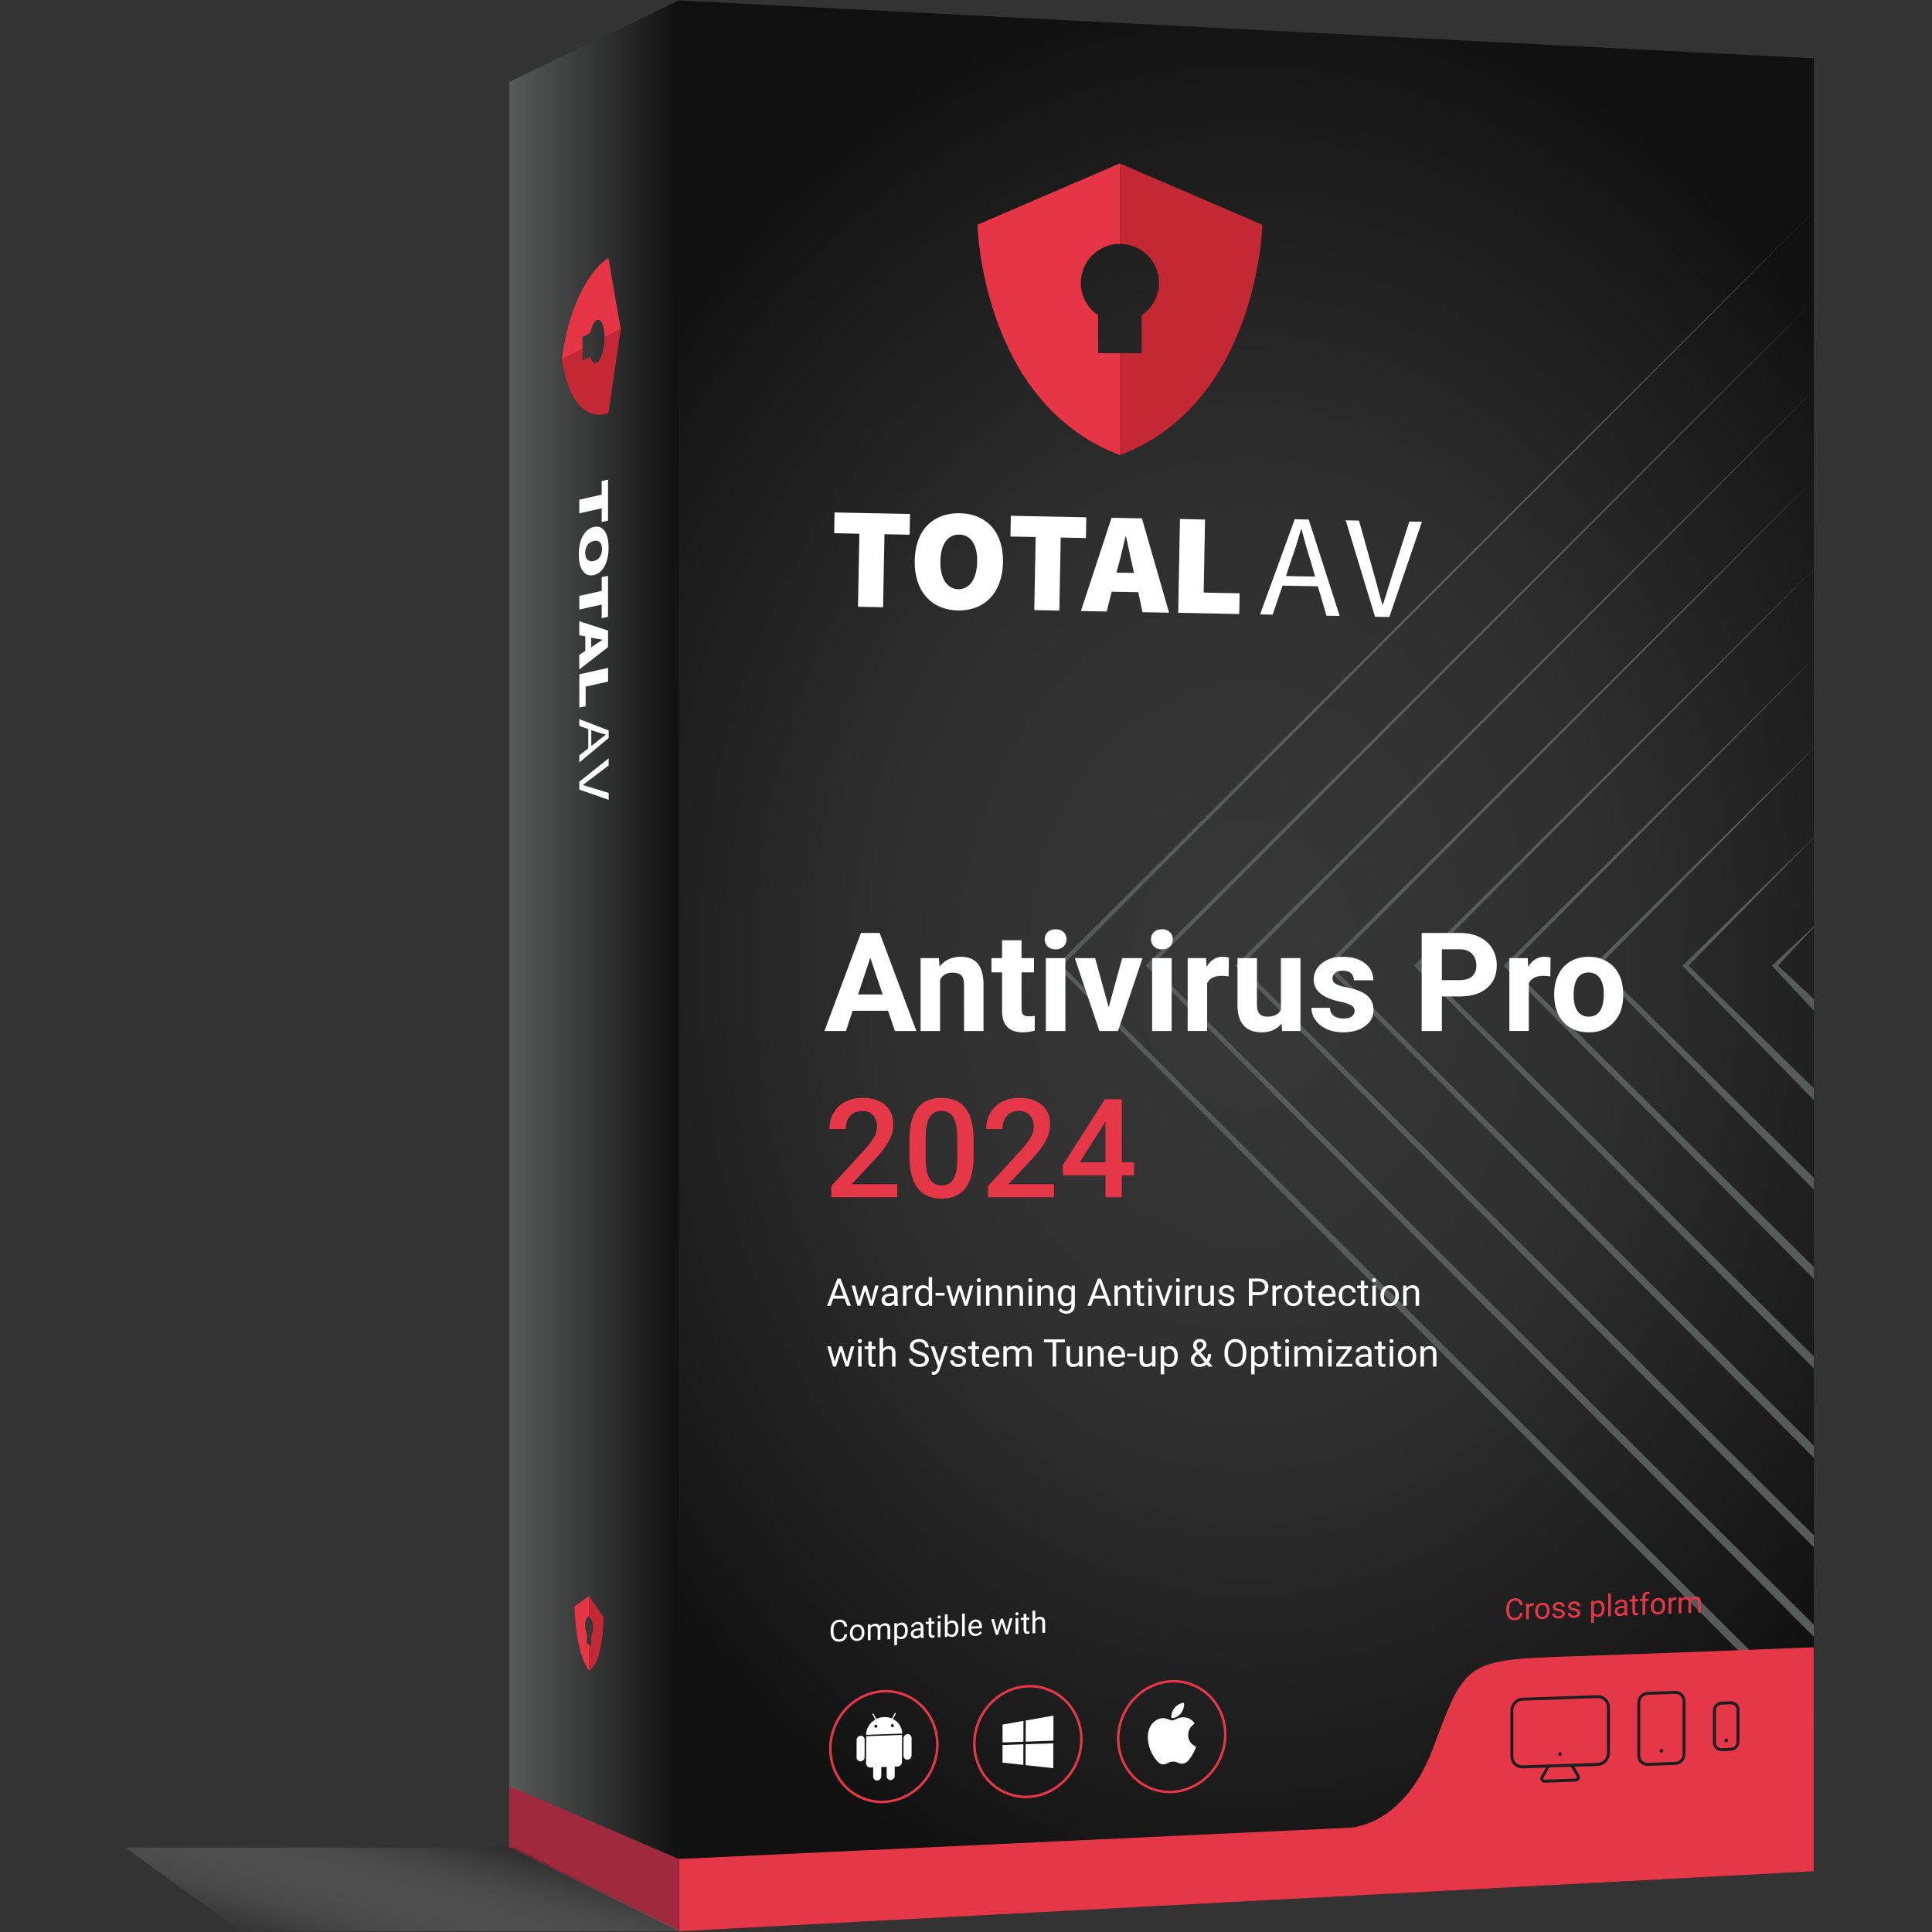 <?xml version="1.0" encoding="UTF-8"?>
<svg id="TotalAV" xmlns="http://www.w3.org/2000/svg" xmlns:xlink="http://www.w3.org/1999/xlink" viewBox="0 0 3082 3082">
  <rect x="0" y="0" width="3082" height="3082" fill="#333333" stroke="none"/>
  <defs>
    <style>
      .cls-1 {
        fill: url(#linear-gradient);
      }

      .cls-1, .cls-2, .cls-3, .cls-4, .cls-5, .cls-6, .cls-7, .cls-8, .cls-9, .cls-10, .cls-11 {
        stroke-width: 0px;
      }

      .cls-2 {
        fill: url(#radial-gradient);
      }

      .cls-12 {
        fill: none;
        stroke: #e73648;
        stroke-miterlimit: 10;
        stroke-width: 4px;
      }

      .cls-3 {
        fill: #c52835;
      }

      .cls-3, .cls-4, .cls-5 {
        fill-rule: evenodd;
      }

      .cls-4, .cls-10 {
        fill: #fff;
      }

      .cls-5 {
        fill: #e73548;
      }

      .cls-6 {
        fill: url(#linear-gradient-2);
      }

      .cls-13 {
        isolation: isolate;
      }

      .cls-7 {
        fill: #595a5a;
      }

      .cls-8 {
        fill: #1c1e20;
      }

      .cls-9 {
        fill: #a0283f;
      }

      .cls-11 {
        fill: #e63748;
      }
    </style>
    <radialGradient id="radial-gradient" cx="1988.17" cy="-401.99" fx="1988.17" fy="-401.99" r="1389.34" gradientTransform="translate(0 2053.41) scale(1 1.28)" gradientUnits="userSpaceOnUse">
      <stop offset=".07" stop-color="#373737"/>
      <stop offset=".43" stop-color="#2e2e2e"/>
      <stop offset=".8" stop-color="#171717"/>
      <stop offset=".89" stop-color="#101010"/>
    </radialGradient>
    <linearGradient id="linear-gradient" x1="812.62" y1="-940.59" x2="1082.92" y2="-940.59" gradientTransform="translate(0 2481.34)" gradientUnits="userSpaceOnUse">
      <stop offset="0" stop-color="#595a5a"/>
      <stop offset="1" stop-color="#101010"/>
    </linearGradient>
    <linearGradient id="linear-gradient-2" x1="609.61" y1="-65.7" x2="677.42" y2="187.36" gradientTransform="translate(0 3081.28) scale(1 -1)" gradientUnits="userSpaceOnUse">
      <stop offset="0" stop-color="#fff" stop-opacity="0"/>
      <stop offset=".09" stop-color="#f6f6f6" stop-opacity=".04"/>
      <stop offset=".23" stop-color="#dedede" stop-opacity=".12"/>
      <stop offset=".42" stop-color="#b6b6b6" stop-opacity=".21"/>
      <stop offset=".63" stop-color="#7f7f7f" stop-opacity=".32"/>
      <stop offset=".87" stop-color="#393939" stop-opacity=".44"/>
      <stop offset="1" stop-color="#101010" stop-opacity=".5"/>
    </linearGradient>
  </defs>
  <g id="Front">
    <polygon id="Front_Base" data-name="Front Base" class="cls-2" points="2893.42 2985 1082.92 3080.8 1082.92 .7 2893.42 93.1 2893.42 2985"/>
    <g id="Arrows">
      <path class="cls-7" d="m1694.62,1540.5L2893.12,337.3l.3.3v-.7l-1206,1201.2-2.4,2.4,2.4,2.4,1206,1210.9v-19.3l-1198.8-1194"/>
      <path class="cls-7" d="m1837.32,1540.5L2893.12,480l.3.3v-.7l-1063.3,1058.5-2.4,2.4,2.4,2.4,1063.3,1068.1v-19.3l-1056.1-1051.2"/>
      <path class="cls-7" d="m1980.02,1540.5l913.1-917.8.3.3v-.7l-920.6,915.8-2.4,2.4,2.4,2.4,920.6,925.4v-19.3l-913.4-908.5"/>
      <path class="cls-7" d="m2122.82,1540.5l770.4-775.1.3.3v-.7l-777.9,773.1-2.5,2.4,2.5,2.4,777.9,782.7v-19.3l-770.7-765.8"/>
      <path class="cls-7" d="m2265.42,1540.5l627.7-632.4.3.3v-.7l-635.2,630.4-2.4,2.4,2.4,2.4,635.2,640v-19.2l-628-623.2"/>
      <path class="cls-7" d="m2408.22,1540.5l485-489.7.3.3v-.7l-492.5,487.8-2.4,2.4,2.4,2.5,492.5,497.3v-19.2l-485.3-480.7"/>
      <path class="cls-7" d="m2550.82,1540.5l342.3-347,.2.2v-.7l-349.8,345.1-2.4,2.4,2.4,2.5,349.8,354.6v-19.1l-342.5-338"/>
      <path class="cls-7" d="m2693.62,1540.5l199.6-204.2.2.2v-.8l-207.1,202.5-2.4,2.4,2.4,2.5,207.1,211.8v-19l-199.8-195.4"/>
      <path class="cls-7" d="m2836.32,1540.4l57.1-61.1v-1.3l-64.4,60.2-2.4,2.3,2.4,2.6,64.4,68.9v-18.3l-57.1-53.3"/>
    </g>
    <g id="Compatible_With" data-name="Compatible With">
      <g class="cls-13">
        <path class="cls-10" d="m1351.46,2607.06c-.42,3.63-1.76,6.47-4.01,8.52-2.25,2.06-5.24,3.16-8.97,3.32-4.05.17-7.29-1.14-9.73-3.93-2.44-2.79-3.66-6.61-3.66-11.45v-3.28c0-3.17.57-5.98,1.71-8.44,1.14-2.45,2.75-4.37,4.84-5.75,2.08-1.38,4.5-2.12,7.24-2.24,3.64-.15,6.56.74,8.75,2.67s3.47,4.68,3.83,8.24l-4.54.19c-.39-2.71-1.24-4.65-2.55-5.82-1.31-1.17-3.14-1.7-5.49-1.6-2.88.12-5.15,1.28-6.79,3.47-1.64,2.2-2.46,5.26-2.46,9.18v3.31c0,3.71.78,6.62,2.33,8.75,1.55,2.12,3.72,3.13,6.52,3.01,2.51-.11,4.43-.75,5.78-1.94,1.34-1.19,2.23-3.2,2.67-6.03l4.54-.19Z"/>
        <path class="cls-10" d="m1355.79,2604.79c0-2.48.49-4.74,1.47-6.76s2.35-3.61,4.09-4.76,3.74-1.77,5.99-1.87c3.47-.14,6.27.93,8.41,3.23s3.21,5.44,3.21,9.4v.3c0,2.47-.47,4.7-1.42,6.7-.95,2-2.31,3.58-4.07,4.75-1.77,1.17-3.79,1.8-6.08,1.89-3.45.14-6.24-.93-8.38-3.23-2.14-2.3-3.21-5.42-3.21-9.36v-.3Zm4.38.33c0,2.81.65,5.04,1.96,6.69,1.31,1.65,3.06,2.43,5.26,2.33,2.21-.09,3.97-1.03,5.27-2.81,1.3-1.78,1.95-4.23,1.95-7.33,0-2.78-.66-5.01-1.99-6.68-1.33-1.67-3.09-2.46-5.28-2.37-2.15.09-3.88,1.01-5.2,2.77-1.32,1.76-1.98,4.22-1.98,7.4Z"/>
        <path class="cls-10" d="m1388.51,2590.98l.12,2.81c1.87-2.27,4.38-3.46,7.55-3.6,3.56-.15,5.98,1.11,7.27,3.77.85-1.25,1.95-2.28,3.31-3.09,1.36-.81,2.96-1.25,4.81-1.33,5.58-.23,8.42,2.59,8.52,8.48v16.99l-4.35.18v-16.73c0-1.81-.42-3.15-1.25-4.01-.83-.86-2.23-1.25-4.19-1.17-1.62.07-2.96.6-4.02,1.61-1.07,1.01-1.69,2.33-1.86,3.96v16.83l-4.38.18v-16.62c0-3.69-1.81-5.46-5.43-5.3-2.86.12-4.81,1.41-5.86,3.88v18.52l-4.35.18v-25.36l4.12-.17Z"/>
        <path class="cls-10" d="m1448.14,2601.45c0,3.86-.89,7-2.66,9.44-1.77,2.43-4.17,3.71-7.2,3.84-3.09.13-5.52-.75-7.29-2.62v12.21l-4.35.18v-35.11l3.98-.17.21,2.8c1.77-2.26,4.23-3.46,7.39-3.59,3.06-.13,5.48.92,7.26,3.14,1.78,2.22,2.67,5.38,2.67,9.47v.4Zm-4.35-.31c0-2.86-.61-5.09-1.84-6.7-1.22-1.61-2.9-2.36-5.04-2.27-2.63.11-4.61,1.36-5.93,3.74v12.12c1.3,2.26,3.29,3.33,5.97,3.22,2.08-.09,3.74-.98,4.97-2.68,1.23-1.7,1.85-4.17,1.85-7.42Z"/>
        <path class="cls-10" d="m1469.39,2612.96c-.25-.49-.46-1.37-.61-2.65-2.02,2.18-4.44,3.33-7.25,3.44-2.51.11-4.57-.52-6.17-1.86-1.61-1.35-2.41-3.11-2.41-5.28,0-2.64,1.01-4.73,3.02-6.28,2.02-1.54,4.85-2.39,8.5-2.55l4.23-.18v-1.99c0-1.52-.46-2.7-1.37-3.56-.91-.86-2.25-1.25-4.02-1.18-1.55.07-2.86.51-3.91,1.34s-1.57,1.79-1.57,2.9l-4.38.18c0-1.27.45-2.51,1.35-3.72.9-1.22,2.12-2.2,3.67-2.95,1.54-.75,3.24-1.17,5.09-1.25,2.93-.12,5.23.51,6.89,1.9s2.53,3.37,2.59,5.93v11.67c0,2.33.3,4.17.89,5.52v.38l-4.56.19Zm-7.22-3c1.36-.06,2.66-.46,3.88-1.22,1.22-.75,2.11-1.71,2.66-2.85v-5.2l-3.41.14c-5.33.22-8,1.89-8,5,0,1.36.46,2.4,1.37,3.13s2.08,1.06,3.51,1Z"/>
        <path class="cls-10" d="m1485.78,2580.77v6.14l4.75-.2v3.35l-4.75.2v15.75c0,1.02.21,1.77.63,2.26.42.49,1.14.71,2.16.67.5-.02,1.19-.14,2.07-.37v3.5c-1.14.36-2.26.56-3.34.61-1.95.08-3.41-.44-4.4-1.57-.99-1.13-1.48-2.77-1.48-4.93v-15.73l-4.63.19v-3.35l4.63-.19v-6.14l4.35-.18Z"/>
        <path class="cls-10" d="m1495.64,2579.77c0-.7.22-1.31.65-1.81.43-.5,1.07-.77,1.92-.81.85-.04,1.49.18,1.93.65.44.47.66,1.05.66,1.75s-.22,1.3-.66,1.79c-.44.49-1.08.75-1.93.78-.85.04-1.49-.17-1.92-.62-.43-.45-.65-1.03-.65-1.73Zm4.71,31.89l-4.35.18v-25.36l4.35-.18v25.36Z"/>
        <path class="cls-10" d="m1528.86,2598.07c0,3.88-.89,7.03-2.68,9.45-1.79,2.43-4.19,3.7-7.2,3.83-3.21.13-5.7-.89-7.46-3.09l-.21,2.94-4,.17v-36l4.35-.18v13.43c1.76-2.25,4.18-3.43,7.27-3.56,3.09-.13,5.52.93,7.28,3.19,1.76,2.25,2.64,5.41,2.64,9.45v.38Zm-4.35-.31c0-2.95-.57-5.21-1.72-6.77s-2.79-2.3-4.94-2.21c-2.87.12-4.93,1.54-6.19,4.24v10.97c1.33,2.6,3.41,3.84,6.23,3.72,2.08-.09,3.71-.96,4.87-2.62s1.74-4.1,1.74-7.34Z"/>
        <path class="cls-10" d="m1539.06,2610.04l-4.35.18v-36l4.35-.18v36Z"/>
        <path class="cls-10" d="m1556.59,2609.78c-3.45.14-6.26-.87-8.42-3.04-2.16-2.17-3.25-5.14-3.25-8.92v-.8c0-2.52.48-4.78,1.45-6.8.96-2.02,2.31-3.62,4.04-4.81,1.73-1.19,3.61-1.83,5.63-1.91,3.31-.14,5.88.84,7.71,2.93,1.84,2.1,2.75,5.17,2.75,9.21v1.8l-17.24.72c.06,2.5.79,4.49,2.2,5.97s3.19,2.17,5.35,2.08c1.54-.06,2.84-.43,3.91-1.1,1.07-.67,2-1.54,2.8-2.6l2.66,1.95c-2.13,3.36-5.33,5.12-9.6,5.3Zm-.54-22.71c-1.76.07-3.23.77-4.42,2.09-1.19,1.32-1.93,3.14-2.21,5.45l12.75-.53v-.33c-.13-2.2-.72-3.88-1.79-5.05-1.07-1.17-2.51-1.71-4.33-1.63Z"/>
        <path class="cls-10" d="m1606.02,2601.26l4.89-19.59,4.35-.18-7.41,25.67-3.53.15-6.19-18.96-6.02,19.47-3.53.15-7.38-25.05,4.33-.18,5.01,18.77,5.93-19.23,3.51-.15,6.05,19.13Z"/>
        <path class="cls-10" d="m1619.71,2574.58c0-.7.21-1.31.65-1.81.43-.5,1.07-.77,1.92-.81s1.49.18,1.93.65c.44.47.66,1.05.66,1.75s-.22,1.3-.66,1.79c-.44.49-1.08.75-1.93.78s-1.49-.17-1.92-.62c-.43-.45-.65-1.03-.65-1.73Zm4.71,31.89l-4.35.18v-25.36l4.35-.18v25.36Z"/>
        <path class="cls-10" d="m1637.28,2574.43v6.14l4.75-.2v3.35l-4.75.2v15.75c0,1.02.21,1.77.63,2.26s1.14.71,2.16.67c.5-.02,1.19-.14,2.07-.37v3.5c-1.15.36-2.26.56-3.34.61-1.94.08-3.41-.44-4.4-1.57-.99-1.13-1.48-2.77-1.48-4.93v-15.73l-4.63.19v-3.35l4.63-.19v-6.14l4.35-.18Z"/>
        <path class="cls-10" d="m1651.46,2583.05c1.93-2.44,4.44-3.72,7.53-3.85,5.38-.23,8.09,2.68,8.14,8.73v16.76l-4.35.18v-16.78c-.02-1.83-.44-3.16-1.26-4-.82-.84-2.11-1.22-3.85-1.15-1.41.06-2.65.49-3.72,1.28-1.07.79-1.9,1.81-2.49,3.06v18.07l-4.35.18v-36l4.35-.18v13.71Z"/>
      </g>
    </g>
    <g class="cls-13">
      <path class="cls-11" d="m2429.09,2572.86c-.42,3.63-1.74,6.46-3.97,8.51s-5.19,3.15-8.88,3.3c-4,.16-7.21-1.16-9.62-3.95-2.41-2.79-3.62-6.61-3.62-11.46v-3.28c0-3.17.56-5.98,1.69-8.43s2.72-4.36,4.78-5.73c2.06-1.37,4.45-2.11,7.17-2.22,3.6-.14,6.48.75,8.66,2.69,2.17,1.94,3.44,4.69,3.79,8.25l-4.49.18c-.39-2.71-1.23-4.65-2.53-5.82-1.29-1.17-3.11-1.71-5.43-1.62-2.86.11-5.09,1.27-6.71,3.46s-2.43,5.25-2.43,9.17v3.31c0,3.71.77,6.62,2.3,8.75,1.54,2.13,3.68,3.14,6.45,3.03,2.48-.1,4.39-.74,5.71-1.93,1.33-1.19,2.21-3.19,2.64-6.02l4.49-.18Z"/>
      <path class="cls-11" d="m2446.68,2561.52c-.65-.08-1.36-.11-2.12-.08-2.82.11-4.74,1.4-5.75,3.86v18l-4.31.17v-25.36l4.19-.17.07,2.93c1.41-2.32,3.41-3.54,6-3.64.84-.03,1.47.05,1.91.25v4.03Z"/>
      <path class="cls-11" d="m2449.03,2569.98c0-2.48.48-4.74,1.45-6.76.97-2.02,2.32-3.61,4.05-4.76,1.73-1.15,3.7-1.76,5.92-1.85,3.43-.14,6.2.95,8.32,3.25,2.12,2.31,3.18,5.44,3.18,9.41v.3c0,2.47-.47,4.7-1.41,6.7s-2.28,3.58-4.03,4.74c-1.74,1.16-3.75,1.79-6.02,1.88-3.41.14-6.18-.95-8.3-3.25-2.12-2.31-3.18-5.43-3.18-9.37v-.3Zm4.33.34c0,2.81.65,5.04,1.94,6.7s3.03,2.43,5.2,2.35c2.19-.09,3.93-1.02,5.21-2.8,1.29-1.78,1.93-4.22,1.93-7.33,0-2.78-.65-5.01-1.96-6.68-1.31-1.67-3.05-2.47-5.23-2.38-2.12.08-3.84,1-5.14,2.76-1.3,1.75-1.96,4.22-1.96,7.39Z"/>
      <path class="cls-11" d="m2492.02,2574.45c0-1.17-.44-2.07-1.31-2.68-.88-.61-2.41-1.11-4.59-1.49s-3.91-.88-5.19-1.48c-1.28-.61-2.23-1.35-2.84-2.23-.61-.88-.92-1.95-.92-3.2,0-2.08.87-3.87,2.62-5.38,1.74-1.51,3.97-2.31,6.69-2.42,2.85-.11,5.17.54,6.95,1.95,1.78,1.41,2.67,3.28,2.67,5.59l-4.33.17c0-1.19-.5-2.19-1.5-3.01s-2.26-1.2-3.78-1.14c-1.57.06-2.79.46-3.68,1.18s-1.33,1.64-1.33,2.75c0,1.05.41,1.82,1.23,2.32s2.31.95,4.46,1.35,3.89.91,5.22,1.53c1.33.62,2.32,1.39,2.97,2.31.64.92.96,2.06.96,3.42,0,2.27-.9,4.12-2.7,5.56-1.8,1.44-4.13,2.22-7.01,2.33-2.02.08-3.8-.21-5.35-.86-1.55-.66-2.76-1.61-3.64-2.87-.88-1.25-1.31-2.63-1.31-4.13l4.31-.17c.08,1.45.65,2.58,1.73,3.39s2.5,1.18,4.27,1.11c1.63-.06,2.94-.45,3.92-1.15.98-.7,1.48-1.61,1.48-2.72Z"/>
      <path class="cls-11" d="m2516.59,2573.47c0-1.17-.44-2.06-1.31-2.68s-2.41-1.11-4.59-1.49-3.91-.88-5.19-1.48c-1.28-.6-2.23-1.35-2.84-2.23s-.92-1.95-.92-3.2c0-2.08.88-3.87,2.62-5.38,1.75-1.51,3.98-2.32,6.69-2.42,2.85-.11,5.17.54,6.95,1.95,1.78,1.41,2.66,3.28,2.66,5.59l-4.33.17c0-1.19-.5-2.19-1.5-3.01-1-.82-2.26-1.2-3.78-1.14-1.57.06-2.79.46-3.68,1.18-.88.72-1.33,1.64-1.33,2.75,0,1.05.41,1.82,1.23,2.32.82.5,2.31.95,4.46,1.34,2.15.4,3.89.91,5.23,1.53,1.33.62,2.32,1.39,2.97,2.31.64.92.97,2.06.97,3.42,0,2.27-.9,4.12-2.7,5.56-1.8,1.44-4.13,2.22-7,2.33-2.02.08-3.8-.21-5.35-.86-1.55-.66-2.77-1.61-3.64-2.87-.88-1.25-1.31-2.63-1.31-4.13l4.3-.17c.08,1.45.66,2.58,1.73,3.39s2.5,1.18,4.27,1.11c1.63-.07,2.94-.45,3.92-1.15.99-.7,1.48-1.61,1.48-2.72Z"/>
      <path class="cls-11" d="m2559.58,2566.08c0,3.86-.88,7-2.63,9.43-1.75,2.43-4.13,3.7-7.12,3.82-3.06.12-5.46-.76-7.21-2.64v12.21l-4.31.17v-35.11l3.93-.16.21,2.8c1.75-2.26,4.19-3.45,7.31-3.57,3.03-.12,5.42.93,7.18,3.16,1.76,2.23,2.64,5.39,2.64,9.48v.4Zm-4.31-.32c0-2.86-.61-5.09-1.81-6.7-1.21-1.61-2.87-2.37-4.98-2.29-2.61.1-4.56,1.35-5.87,3.73v12.12c1.29,2.26,3.26,3.34,5.91,3.23,2.06-.08,3.7-.97,4.92-2.67,1.22-1.7,1.83-4.17,1.83-7.42Z"/>
      <path class="cls-11" d="m2569.73,2578.07l-4.31.17v-36l4.31-.17v36Z"/>
      <path class="cls-11" d="m2592.16,2577.18c-.25-.49-.45-1.37-.61-2.65-2,2.17-4.39,3.32-7.17,3.43-2.48.1-4.52-.53-6.11-1.88-1.59-1.35-2.38-3.11-2.38-5.28,0-2.64,1-4.73,2.99-6.27,1.99-1.54,4.8-2.38,8.41-2.53l4.19-.17v-1.99c0-1.52-.45-2.7-1.35-3.57-.9-.86-2.23-1.26-3.98-1.19-1.54.06-2.82.5-3.86,1.33-1.04.82-1.56,1.79-1.56,2.9l-4.33.17c0-1.27.45-2.51,1.34-3.72.89-1.22,2.1-2.2,3.63-2.95,1.53-.75,3.21-1.16,5.04-1.23,2.9-.12,5.18.52,6.82,1.92s2.5,3.37,2.56,5.93v11.67c0,2.33.29,4.17.89,5.52v.38l-4.52.18Zm-7.15-3.02c1.35-.05,2.63-.46,3.84-1.21,1.21-.75,2.09-1.7,2.63-2.85v-5.2l-3.37.13c-5.28.21-7.91,1.87-7.91,4.98,0,1.36.45,2.4,1.35,3.13.9.73,2.05,1.07,3.47,1.01Z"/>
      <path class="cls-11" d="m2608.38,2545.03v6.14l4.7-.19v3.35l-4.7.19v15.75c0,1.02.21,1.77.63,2.26.42.49,1.13.72,2.14.68.5-.02,1.18-.14,2.05-.36v3.5c-1.13.36-2.23.55-3.3.6-1.93.08-3.38-.45-4.35-1.58-.98-1.13-1.46-2.78-1.46-4.93v-15.73l-4.59.18v-3.35l4.59-.18v-6.14l4.3-.17Z"/>
      <path class="cls-11" d="m2620.23,2576.06v-22.01l-3.98.16v-3.35l3.98-.16v-2.6c0-2.72.72-4.85,2.17-6.39,1.44-1.54,3.48-2.37,6.12-2.47.99-.04,1.98.05,2.96.28l-.23,3.5c-.73-.11-1.5-.15-2.33-.12-1.4.06-2.47.51-3.23,1.36-.76.85-1.14,2.05-1.14,3.58v2.68l5.38-.21v3.35l-5.38.21v22.01l-4.31.17Z"/>
      <path class="cls-11" d="m2633.52,2562.61c0-2.48.49-4.74,1.46-6.76.97-2.02,2.32-3.61,4.05-4.76,1.73-1.15,3.7-1.76,5.92-1.85,3.43-.14,6.2.95,8.32,3.25,2.12,2.31,3.18,5.44,3.18,9.41v.3c0,2.47-.47,4.7-1.41,6.7s-2.28,3.58-4.03,4.74c-1.74,1.16-3.75,1.79-6.02,1.88-3.41.14-6.18-.95-8.3-3.25-2.12-2.31-3.18-5.43-3.18-9.37v-.3Zm4.33.34c0,2.81.65,5.04,1.94,6.7,1.29,1.65,3.03,2.43,5.2,2.35,2.19-.09,3.93-1.02,5.21-2.8,1.29-1.78,1.93-4.22,1.93-7.33,0-2.78-.65-5.01-1.96-6.68-1.31-1.67-3.05-2.47-5.23-2.38-2.12.08-3.84,1-5.14,2.76-1.3,1.75-1.96,4.22-1.96,7.39Z"/>
      <path class="cls-11" d="m2674.01,2552.44c-.65-.08-1.36-.11-2.12-.08-2.82.11-4.74,1.4-5.75,3.86v18l-4.31.17v-25.36l4.19-.17.07,2.93c1.41-2.32,3.41-3.54,6-3.64.84-.03,1.47.05,1.91.25v4.03Z"/>
      <path class="cls-11" d="m2682.02,2548.23l.12,2.81c1.85-2.26,4.34-3.45,7.47-3.58,3.52-.14,5.92,1.12,7.19,3.79.84-1.25,1.93-2.28,3.27-3.08,1.34-.8,2.93-1.24,4.76-1.32,5.52-.22,8.33,2.61,8.42,8.5v16.99l-4.3.17v-16.73c0-1.81-.41-3.15-1.23-4.02-.82-.87-2.21-1.26-4.14-1.18-1.6.06-2.92.6-3.98,1.6-1.06,1-1.67,2.32-1.84,3.95v16.83l-4.33.17v-16.62c0-3.69-1.79-5.46-5.38-5.32-2.83.11-4.76,1.4-5.8,3.86v18.52l-4.3.17v-25.36l4.07-.16Z"/>
    </g>
    <path id="Tab" class="cls-11" d="m1082.92,2965.5l1064.9-49.6s89.8,4,139.4-130c49.6-134,52.3-138.1,213.1-143.4,160.9-5.4,393-14.7,393-14.7v357.3l-1810.4,95.8v-115.4h0Z"/>
    <ellipse id="Android_Circle" data-name="Android Circle" class="cls-12" cx="1409.96" cy="2786.44" rx="89" ry="84.6" transform="translate(-1709.07 2940.92) rotate(-66)"/>
    <g id="Android">
      <path class="cls-10" d="m1372.92,2768.9c-1.8.1-3.3.8-4.5,2.1-1.3,1.3-1.9,2.9-1.9,4.7l-.1,27.7c0,1.8.6,3.4,1.9,4.6,1.2,1.2,2.8,1.8,4.5,1.8,1.8-.1,3.3-.8,4.5-2.1,1.2-1.3,1.8-2.9,1.9-4.8l.1-27.7c0-1.8-.6-3.3-1.9-4.6-1.3-1.2-2.8-1.8-4.5-1.7Z"/>
      <path class="cls-10" d="m1435.12,2751.8c-2.6-4.1-6.2-7.3-10.6-9.5l4.4-8.6c.3-.6.2-1-.3-1.3-.5-.2-1-.1-1.2.4l-4.5,8.6c-3.9-1.7-8.1-2.4-12.5-2.3-4.4.2-8.6,1.2-12.5,3.1l-4.5-8.3c-.3-.5-.7-.6-1.2-.3s-.6.7-.3,1.3l4.4,8.3c-4.5,2.5-8.1,5.9-10.7,10.3-2.7,4.3-4,9-4,14l57.6-2c-.1-5-1.4-9.6-4.1-13.7Zm-36.2,3.6c-.5.5-1,.8-1.7.8s-1.2-.2-1.7-.7-.7-1-.7-1.7.2-1.3.7-1.8c.4-.5,1-.8,1.7-.8s1.2.2,1.7.7.7,1.1.7,1.7c0,.7-.2,1.3-.7,1.8Zm26.3-.9c-.5.5-1,.8-1.7.8s-1.2-.2-1.7-.7-.7-1-.7-1.7.2-1.3.7-1.8,1-.8,1.7-.8,1.2.2,1.7.7c.4.5.7,1.1.7,1.7s-.3,1.3-.7,1.8Z"/>
      <path class="cls-10" d="m1381.52,2812.7c0,2,.6,3.6,2,5,1.3,1.3,2.9,2,4.8,1.9l4.6-.2v14.6c0,1.8.6,3.4,1.9,4.6,1.2,1.2,2.7,1.8,4.5,1.8,1.8-.1,3.3-.8,4.6-2.1,1.2-1.3,1.9-2.9,1.9-4.8l.1-14.6,8.6-.3-.1,14.6c0,1.8.6,3.4,1.9,4.6,1.2,1.2,2.8,1.8,4.5,1.8,1.8-.1,3.3-.8,4.5-2.1,1.3-1.3,1.9-2.9,1.9-4.8l.1-14.6,4.7-.2c1.9-.1,3.5-.8,4.8-2.2,1.3-1.4,2-3.1,2-5.1l.2-42.9-57.2,2-.3,43Z"/>
      <path class="cls-10" d="m1452.22,2768c-1.2-1.2-2.8-1.8-4.5-1.7s-3.2.7-4.5,2.1c-1.3,1.3-1.9,2.9-1.9,4.7l-.1,27.7c0,1.8.6,3.4,1.9,4.6,1.2,1.2,2.7,1.8,4.5,1.8,1.8-.1,3.3-.8,4.6-2.1,1.3-1.3,1.9-2.9,1.9-4.8l.1-27.7c-.1-1.8-.7-3.3-2-4.6Z"/>
    </g>
    <ellipse id="Windows_Circle" data-name="Windows Circle" class="cls-12" cx="1639.75" cy="2778.46" rx="89" ry="84.6" transform="translate(-1565.48 3146.1) rotate(-66)"/>
    <g id="Windows">
      <path class="cls-10" d="m1599.22,2811.8l33.2,3.6.1-32.8-33.2,1.2-.1,28Z"/>
      <path class="cls-10" d="m1599.32,2779.6l33.2-1.2.1-33.2-33.3,5.9v28.5h0Z"/>
      <path class="cls-10" d="m1636.02,2815.8l44.2,4.8.1-39.6-44.2,1.5-.1,33.3Z"/>
      <path class="cls-10" d="m1636.32,2744.6l-.1,33.7,44.2-1.5.1-40-44.2,7.8Z"/>
    </g>
    <ellipse id="Apple_Circle" data-name="Apple Circle" class="cls-12" cx="1869.26" cy="2770.57" rx="89" ry="84.6" transform="translate(-1422.13 3351.08) rotate(-66)"/>
    <path id="Apple" class="cls-10" d="m1835.12,2753.9c-8,14.5-3,36,5.7,48.8,4.4,6.4,8.8,12.1,14.9,11.9h.3c2.9-.2,4.9-1.2,6.9-2.1,2.2-1.1,4.6-2.2,8.2-2.3,3.5-.1,5.7.8,7.8,1.7,2.1.9,4.3,1.8,7.5,1.6,6.9-.4,11.1-6.9,14.8-12.6,3.9-6,5.9-11.7,6.5-13.9v-.1c.1-.4,0-.8-.4-1h-.1c-1.2-.5-11.8-5-11.8-18.2-.1-10.7,8-16.7,9.6-17.8l.1-.1c.2-.1.3-.3.3-.5s0-.4-.1-.6c-5.5-8.2-14-9.2-17.5-9.2h-1.5c-4,.1-7.9,1.8-11,3.2-2.1.9-4,1.8-5.3,1.8-1.4,0-3.3-.6-5.4-1.5-2.9-1.1-6.1-2.3-9.6-2.2h-.2c-7.9.4-15.5,5.4-19.7,13.1h0Z"/>
    <path id="Apple_Leaf" data-name="Apple Leaf" class="cls-10" d="m1888.02,2716.4c-4.9.4-10.7,3.7-14.2,8-3,3.6-5.9,9.7-5.1,15.6,0,.4.3.6.7.7h1c4.8-.2,9.9-3.1,13.4-7.6,3.7-4.7,5.6-10.7,5-16,0-.5-.4-.8-.8-.7h0Z"/>
    <g id="Shield_Front" data-name="Shield Front">
      <path class="cls-5" d="m1786.52,260.7v128.3c-34.5,0-62.4,27.8-62.4,62.2,0,21.5,10.9,40.3,27.6,51.5v60.8h34.9v162.5c-220.6-82.8-227.4-367.5-227.4-367.5l227.3-97.8Z"/>
      <path class="cls-3" d="m1786.52,260.7v128.3c34.5,0,62.4,27.8,62.4,62.2,0,21.5-10.9,40.3-27.6,51.5v60.8h-34.9v162.5c220.6-82.8,227.4-367.4,227.4-367.4l-227.3-97.9Z"/>
    </g>
    <path id="Total_AV_Front" data-name="Total AV Front" class="cls-4" d="m1796.32,856h-.9c-3.4,14.4-7.2,31.1-11,44.9l-.7,2.2-2.7,10.4,28,.5-2.3-10.5c-3.5-14.3-6.9-32.5-10.4-47.5Zm280-11.5h-.9c-4.7,16.2-9.5,31.7-15,47.3l-1.3,3.9-7.7,23.2,46.5.9-6.8-23.5c-5.5-17.1-10.2-34.1-14.8-51.8Zm-546,8.3c-18.2-.3-29.7,15.1-30.2,42.3-.5,27.1,10.3,44.4,28.5,44.8,18.2.3,29.7-16.5,30.2-43.6.6-27.3-10.3-43.2-28.5-43.5Zm-78.6-32.9l-.6,33.1-40.2-.8-2.2,116.5-40-.8,2.2-116.5-40.2-.8.6-33.1,120.4,2.4Zm281.2,5.3l-.6,33.1-40.2-.8-2.2,116.5-40-.8,2.2-116.5-40.2-.8.6-33.1,120.4,2.4Zm88.7,1.7l43.4,150.5-42.4-.8-6.8-31.9-42.4-.8-8,31.6-41.1-.8,48.9-148.7,48.4.9Zm100.7,1.9l-2.2,116.5,57.4,1.1-.6,33.1-97.4-1.9,2.8-149.7,40,.9h0Zm165.4,0l49.4,153.8-21-.4-13.8-46.9-56.4-1.1-15.7,46.3-20.1-.4,55.3-151.8,22.3.5Zm80.2,1.6l23.2,83c5.3,18.3,8.5,32.8,14.1,50.9h.9c6-17.8,10-32.2,15.8-50.3l26.3-82,20.1.4-52,151.9-22.8-.4-46.8-153.9,21.2.4Zm-636.9-11.7c41.9.8,69.9,29.2,69,78.2-.9,49.2-30,77.7-71.9,76.9-41.9-.8-69.9-30.3-68.9-79.6.8-49.2,29.8-76.2,71.8-75.5Z"/>
    <g id="Platforms">
      <path class="cls-8" d="m2491.62,2798.1c0,1.6-1.3,2.9-2.9,3-1.6.1-2.9-1.2-2.9-2.8s1.3-2.9,2.9-3c1.6,0,2.9,1.3,2.9,2.8Z"/>
      <path class="cls-8" d="m2653.22,2792.8c0,1.6-1.3,2.9-2.9,3-1.6.1-2.9-1.2-2.9-2.8s1.3-2.9,2.9-3,2.9,1.2,2.9,2.8Z"/>
      <path class="cls-8" d="m2756.62,2776.3c0,1.6-1.3,2.9-2.9,3-1.6.1-2.9-1.2-2.9-2.8s1.3-2.9,2.9-3c1.6,0,2.9,1.2,2.9,2.8Z"/>
      <path class="cls-8" d="m2548.52,2704.2l-119.5,4c-10.8.4-19.6,9.5-19.6,20.3v73.5c0,10.8,8.8,19.4,19.6,19l37.2-1.2-8.1,14.1c-1.2,2.1-1.2,4.6,0,6.7,1.2,2.1,3.4,3.3,5.8,3.2l49.8-1.7c2.4-.1,4.6-1.4,5.8-3.6,1.2-2.1,1.2-4.6,0-6.7l-8.1-13.5,37.2-1.2c10.8-.4,19.6-9.5,19.6-20.3v-73.5c-.1-11-8.9-19.5-19.7-19.1Zm-33.2,130c.5.9.2,1.7,0,2s-.7,1-1.7,1.1l-49.8,1.7c-1.1,0-1.6-.7-1.7-1-.2-.3-.5-1.1,0-2l9.5-16.5,34.2-1.1,9.5,15.8Zm48.1-37.4c0,8.2-6.7,15.2-14.9,15.4l-119.5,4c-8.2.3-14.9-6.2-14.9-14.4v-73.5c0-8.2,6.7-15.2,14.9-15.4l119.5-4c8.2-.3,14.9,6.2,14.9,14.4v73.5Z"/>
      <path class="cls-8" d="m2672.22,2697.4l-43.7,1.5c-9.2.3-16.6,8-16.6,17.2v84.8c0,9.2,7.4,16.4,16.6,16.1l43.7-1.5c9.2-.3,16.6-8,16.6-17.2v-84.8c0-9.1-7.5-16.4-16.6-16.1Zm11.9,101c0,6.6-5.3,12.1-11.9,12.3l-43.7,1.5c-6.6.2-11.9-5-11.9-11.5v-84.8c0-6.6,5.3-12.1,11.9-12.3l43.7-1.5c6.6-.2,11.9,5,11.9,11.5v84.8Z"/>
      <path class="cls-8" d="m2761.02,2714l-14.7.5c-7.6.3-13.8,6.6-13.8,14.3v51.3c0,7.6,6.2,13.6,13.8,13.3l14.7-.5c7.6-.3,13.8-6.6,13.8-14.3v-51.3c0-7.5-6.1-13.5-13.8-13.3Zm9.1,64.9c0,5-4.1,9.2-9.1,9.4l-14.7.5c-5,.2-9.1-3.8-9.1-8.8v-51.3c0-5,4.1-9.2,9.1-9.4l14.7-.5c5-.2,9.1,3.8,9.1,8.8v51.3Z"/>
    </g>
  </g>
  <g id="Sidebar">
    <polygon id="Side_Base" data-name="Side Base" class="cls-1" points="1082.92 3080.8 812.62 2947.3 812.62 130.7 1082.92 .7 1082.92 3080.8"/>
    <polygon id="Side_Tab" data-name="Side Tab" class="cls-9" points="1082.92 2965.5 812.62 2849.4 812.62 2947.3 1082.92 3080.8 1082.92 2965.5"/>
    <path id="Total_AV_Side" data-name="Total AV Side" class="cls-4" d="m960.82,1020.9v-.5c-4.5-.7-9.6-1.4-13.8-2.4l-.7-.1-3.2-.7v15.3l3.2-2.1c4.4-3.1,10-6.4,14.5-9.5Zm5.3,151.4v-.5c-5-1.3-9.7-2.6-14.6-4.3l-1.2-.4-7.1-2.4v25.4l7.1-5.5c5.1-4.4,10.3-8.4,15.8-12.3Zm-5.8-296.4c0-9.9-4.7-15-13.2-13-8.3,1.8-13.6,9.2-13.6,19.1s5.3,14.9,13.6,13c8.5-2,13.2-9.1,13.2-19.1Zm9.6-45.4l-10.1,2.2v-21.8l-35.7,8v-21.8l35.7-8v-21.8l10.1-2.2v65.4Zm0,153.5l-10.1,2.2v-21.8l-35.7,8v-21.8l35.7-8v-21.9l10.1-2.2v65.5Zm0,48.4l-45.9,35.5v-23.2l9.7-6.3v-23.2l-9.7-1.8v-22.4l45.9,14.9v26.5h0Zm0,54.9l-35.7,8v31.3l-10.1,2.2v-53.1l45.9-10.3v21.8l-.1.1h0Zm1,90l-46.8,39.1v-11.4l14.3-11.2v-30.8l-14.3-4.9v-10.9l46.8,18v12.1h0Zm0,43.8l-25.3,19.2c-5.5,4.3-10,7.2-15.5,11.7v.5c5.5,1.8,9.9,2.9,15.5,4.6l25.3,7.9v10.9l-46.8-16.3v-12.5l46.8-37.5v11.5Zm-.1-347.4c0,22.9-8.6,40.4-23.6,43.7-15.1,3.4-23.9-10.1-23.9-33s8.9-40.4,23.9-43.8c15.1-3.5,23.6,10.2,23.6,33.1Z"/>
    <g id="Shield_Side_Rotated" data-name="Shield Side Rotated">
      <path class="cls-5" d="m990.22,525.1l-25.9,13.2c0-18.8-5.7-31.2-12.5-27.6-4.3,2.2-8.2,10.1-10.4,20.4l-12.2,6.3v19.1l-32.8,16.7c16.7-129,74.1-161.9,74.1-161.9l19.7,113.8Z"/>
      <path class="cls-3" d="m990.22,525.1l-25.9,13.2c0,18.8-5.7,37-12.5,40.4-4.3,2.2-8.2-1.8-10.4-9.7l-12.2,6.3v-19.1l-32.8,16.7c16.7,111.8,74.1,86.2,74.1,86.2l19.7-134Z"/>
    </g>
    <g id="Shield_Side" data-name="Shield Side">
      <path class="cls-5" d="m939.72,2546.2v32.8c-3.5-1.3-6.4,4.7-6.4,13.5,0,5.5,1.1,10.7,2.8,14.2v15.5l3.6,1.3v41.6c-22.5-29.7-23.2-102.7-23.2-102.7l23.2-16.2Z"/>
      <path class="cls-3" d="m939.72,2546.2v32.8c3.5,1.3,6.4,9.5,6.4,18.3,0,5.5-1.1,9.9-2.8,12.1v15.5l-3.6-1.3v41.6c22.5-12.7,23.2-85.3,23.2-85.3l-23.2-33.7Z"/>
    </g>
  </g>
  <g id="English">
    <g id="Antivirus_Pro" data-name="Antivirus Pro">
      <g class="cls-13">
        <path class="cls-11" d="m1431.31,1909.92h-105.17v-17.94l52.1-56.83c7.52-8.38,12.87-15.38,16.06-21,3.19-5.62,4.78-11.26,4.78-16.92,0-7.45-2.09-13.46-6.28-18.05-4.19-4.58-9.83-6.88-16.92-6.88-8.45,0-15,2.58-19.66,7.73-4.66,5.16-6.98,12.21-6.98,21.16h-26.1c0-9.52,2.17-18.1,6.5-25.73,4.33-7.63,10.53-13.55,18.58-17.78,8.06-4.22,17.35-6.34,27.88-6.34,15.18,0,27.16,3.81,35.93,11.44,8.77,7.63,13.16,18.17,13.16,31.64,0,7.81-2.2,15.99-6.61,24.55-4.4,8.56-11.62,18.28-21.65,29.17l-38.24,40.93h72.62v20.84Z"/>
        <path class="cls-11" d="m1553.13,1844.07c0,22.49-4.21,39.44-12.62,50.86-8.42,11.42-21.22,17.13-38.4,17.13s-29.63-5.57-38.19-16.7c-8.56-11.13-12.94-27.62-13.16-49.47v-27.07c0-22.49,4.21-39.35,12.62-50.6,8.41-11.24,21.25-16.87,38.51-16.87s29.88,5.48,38.3,16.44c8.41,10.96,12.73,27.36,12.94,49.2v27.07Zm-26.1-29.22c0-14.68-2.01-25.44-6.02-32.28-4.01-6.84-10.38-10.26-19.12-10.26s-14.79,3.24-18.8,9.72c-4.01,6.48-6.12,16.6-6.34,30.35v35.45c0,14.61,2.04,25.5,6.12,32.66,4.08,7.16,10.49,10.74,19.23,10.74s14.57-3.31,18.58-9.94c4.01-6.62,6.12-16.99,6.34-31.1v-35.34Z"/>
        <path class="cls-11" d="m1681.39,1909.92h-105.17v-17.94l52.1-56.83c7.52-8.38,12.87-15.38,16.06-21,3.19-5.62,4.78-11.26,4.78-16.92,0-7.45-2.09-13.46-6.28-18.05-4.19-4.58-9.83-6.88-16.92-6.88-8.45,0-15,2.58-19.66,7.73-4.66,5.16-6.98,12.21-6.98,21.16h-26.1c0-9.52,2.17-18.1,6.5-25.73,4.33-7.63,10.53-13.55,18.58-17.78,8.06-4.22,17.35-6.34,27.88-6.34,15.18,0,27.16,3.81,35.93,11.44,8.77,7.63,13.16,18.17,13.16,31.64,0,7.81-2.2,15.99-6.61,24.55-4.4,8.56-11.62,18.28-21.65,29.17l-38.24,40.93h72.62v20.84Z"/>
        <path class="cls-11" d="m1789.56,1854.17h19.44v20.95h-19.44v34.8h-26.1v-34.8h-67.57l-.75-15.9,67.46-105.7h26.96v100.65Zm-67.03,0h40.93v-65.31l-1.93,3.44-38.99,61.88Z"/>
      </g>
      <g class="cls-13">
        <path class="cls-10" d="m1347.42,2071.68h-18.17l-4.08,11.35h-5.9l16.56-43.37h5l16.59,43.37h-5.87l-4.14-11.35Zm-16.44-4.68h14.74l-7.39-20.28-7.36,20.28Z"/>
        <path class="cls-10" d="m1389.95,2075.43l6.2-24.63h5.51l-9.38,32.23h-4.47l-7.83-24.42-7.62,24.42h-4.47l-9.35-32.23h5.48l6.34,24.13,7.51-24.13h4.44l7.65,24.63Z"/>
        <path class="cls-10" d="m1427.15,2083.03c-.32-.64-.58-1.77-.77-3.4-2.56,2.66-5.62,3.99-9.17,3.99-3.18,0-5.78-.9-7.82-2.7-2.04-1.8-3.05-4.08-3.05-6.84,0-3.36,1.28-5.96,3.83-7.82,2.55-1.86,6.14-2.79,10.77-2.79h5.36v-2.53c0-1.93-.58-3.46-1.73-4.6-1.15-1.14-2.85-1.71-5.09-1.71-1.97,0-3.61.5-4.94,1.49-1.33.99-2,2.19-2,3.6h-5.54c0-1.61.57-3.16,1.71-4.66s2.69-2.69,4.65-3.56,4.11-1.31,6.45-1.31c3.71,0,6.62.93,8.73,2.79,2.1,1.86,3.2,4.41,3.28,7.67v14.83c0,2.96.38,5.31,1.13,7.06v.48h-5.78Zm-9.14-4.2c1.73,0,3.37-.45,4.92-1.34s2.67-2.06,3.37-3.49v-6.61h-4.32c-6.75,0-10.13,1.98-10.13,5.93,0,1.73.58,3.08,1.73,4.05,1.15.97,2.63,1.46,4.44,1.46Z"/>
        <path class="cls-10" d="m1456.01,2055.74c-.83-.14-1.74-.21-2.71-.21-3.61,0-6.07,1.54-7.36,4.62v22.88h-5.51v-32.23h5.36l.09,3.72c1.81-2.88,4.37-4.32,7.68-4.32,1.07,0,1.89.14,2.44.42v5.12Z"/>
        <path class="cls-10" d="m1459.74,2066.65c0-4.94,1.17-8.92,3.51-11.93,2.34-3.01,5.41-4.51,9.2-4.51s6.76,1.29,8.97,3.87v-16.8h5.51v45.75h-5.06l-.27-3.46c-2.2,2.7-5.27,4.05-9.2,4.05s-6.78-1.53-9.13-4.59c-2.35-3.06-3.53-7.05-3.53-11.97v-.42Zm5.51.63c0,3.65.75,6.51,2.26,8.58,1.51,2.06,3.59,3.1,6.25,3.1,3.5,0,6.05-1.57,7.66-4.71v-14.8c-1.65-3.04-4.18-4.56-7.6-4.56-2.7,0-4.81,1.04-6.31,3.13s-2.26,5.17-2.26,9.26Z"/>
        <path class="cls-10" d="m1506.94,2066.85h-14.54v-4.5h14.54v4.5Z"/>
        <path class="cls-10" d="m1540.84,2075.43l6.2-24.63h5.51l-9.38,32.23h-4.47l-7.83-24.42-7.62,24.42h-4.47l-9.35-32.23h5.48l6.34,24.13,7.51-24.13h4.44l7.65,24.63Z"/>
        <path class="cls-10" d="m1558.17,2042.25c0-.89.27-1.65.82-2.26.55-.62,1.36-.92,2.43-.92s1.89.31,2.44.92c.56.62.83,1.37.83,2.26s-.28,1.64-.83,2.23c-.56.6-1.37.89-2.44.89s-1.88-.3-2.43-.89-.82-1.34-.82-2.23Zm5.96,40.78h-5.51v-32.23h5.51v32.23Z"/>
        <path class="cls-10" d="m1578.16,2050.8l.18,4.05c2.46-3.1,5.68-4.65,9.65-4.65,6.81,0,10.25,3.84,10.31,11.53v21.3h-5.51v-21.33c-.02-2.32-.55-4.04-1.59-5.15-1.04-1.11-2.67-1.67-4.87-1.67-1.79,0-3.36.48-4.71,1.43-1.35.95-2.4,2.2-3.16,3.75v22.96h-5.51v-32.23h5.21Z"/>
        <path class="cls-10" d="m1611.82,2050.8l.18,4.05c2.46-3.1,5.68-4.65,9.65-4.65,6.81,0,10.25,3.84,10.31,11.53v21.3h-5.51v-21.33c-.02-2.32-.55-4.04-1.59-5.15-1.04-1.11-2.67-1.67-4.87-1.67-1.79,0-3.36.48-4.71,1.43-1.35.95-2.4,2.2-3.16,3.75v22.96h-5.51v-32.23h5.21Z"/>
        <path class="cls-10" d="m1640.29,2042.25c0-.89.27-1.65.82-2.26.55-.62,1.36-.92,2.43-.92s1.89.31,2.44.92c.56.62.83,1.37.83,2.26s-.28,1.64-.83,2.23-1.37.89-2.44.89-1.88-.3-2.43-.89c-.55-.6-.82-1.34-.82-2.23Zm5.96,40.78h-5.51v-32.23h5.51v32.23Z"/>
        <path class="cls-10" d="m1660.28,2050.8l.18,4.05c2.46-3.1,5.68-4.65,9.65-4.65,6.81,0,10.25,3.84,10.31,11.53v21.3h-5.51v-21.33c-.02-2.32-.55-4.04-1.59-5.15-1.04-1.11-2.67-1.67-4.87-1.67-1.79,0-3.36.48-4.71,1.43s-2.4,2.2-3.16,3.75v22.96h-5.51v-32.23h5.21Z"/>
        <path class="cls-10" d="m1687.41,2066.65c0-5.02,1.16-9.02,3.48-11.99s5.4-4.45,9.23-4.45,7,1.39,9.2,4.17l.27-3.57h5.03v31.45c0,4.17-1.24,7.46-3.71,9.86-2.47,2.4-5.79,3.6-9.96,3.6-2.32,0-4.6-.5-6.82-1.49-2.22-.99-3.92-2.35-5.09-4.08l2.86-3.31c2.36,2.92,5.25,4.38,8.67,4.38,2.68,0,4.77-.75,6.27-2.26,1.5-1.51,2.25-3.63,2.25-6.38v-2.77c-2.2,2.54-5.21,3.81-9.03,3.81s-6.83-1.52-9.16-4.56c-2.33-3.04-3.5-7.18-3.5-12.42Zm5.54.63c0,3.63.74,6.49,2.23,8.56,1.49,2.08,3.57,3.11,6.25,3.11,3.47,0,6.03-1.58,7.66-4.74v-14.71c-1.69-3.08-4.22-4.62-7.6-4.62-2.68,0-4.78,1.04-6.28,3.13-1.51,2.08-2.26,5.17-2.26,9.26Z"/>
        <path class="cls-10" d="m1762.86,2071.68h-18.17l-4.08,11.35h-5.9l16.56-43.37h5l16.59,43.37h-5.87l-4.14-11.35Zm-16.44-4.68h14.74l-7.39-20.28-7.36,20.28Z"/>
        <path class="cls-10" d="m1783.05,2050.8l.18,4.05c2.46-3.1,5.68-4.65,9.65-4.65,6.81,0,10.25,3.84,10.31,11.53v21.3h-5.51v-21.33c-.02-2.32-.55-4.04-1.59-5.15-1.04-1.11-2.67-1.67-4.87-1.67-1.79,0-3.36.48-4.71,1.43-1.35.95-2.4,2.2-3.16,3.75v22.96h-5.51v-32.23h5.21Z"/>
        <path class="cls-10" d="m1818.97,2043v7.8h6.02v4.26h-6.02v20.01c0,1.29.27,2.26.8,2.91.54.65,1.45.97,2.74.97.64,0,1.51-.12,2.62-.36v4.44c-1.45.39-2.86.59-4.23.59-2.46,0-4.32-.74-5.57-2.23-1.25-1.49-1.88-3.6-1.88-6.34v-19.99h-5.87v-4.26h5.87v-7.8h5.51Z"/>
        <path class="cls-10" d="m1831.45,2042.25c0-.89.27-1.65.82-2.26.55-.62,1.36-.92,2.43-.92s1.89.31,2.44.92c.56.62.83,1.37.83,2.26s-.28,1.64-.83,2.23-1.37.89-2.44.89-1.88-.3-2.43-.89-.82-1.34-.82-2.23Zm5.96,40.78h-5.51v-32.23h5.51v32.23Z"/>
        <path class="cls-10" d="m1856.86,2075.55l7.98-24.75h5.63l-11.56,32.23h-4.2l-11.68-32.23h5.63l8.19,24.75Z"/>
        <path class="cls-10" d="m1875.8,2042.25c0-.89.27-1.65.82-2.26.55-.62,1.36-.92,2.43-.92s1.89.31,2.44.92c.56.62.83,1.37.83,2.26s-.28,1.64-.83,2.23-1.37.89-2.44.89-1.88-.3-2.43-.89-.82-1.34-.82-2.23Zm5.96,40.78h-5.51v-32.23h5.51v32.23Z"/>
        <path class="cls-10" d="m1906.16,2055.74c-.83-.14-1.74-.21-2.71-.21-3.61,0-6.07,1.54-7.36,4.62v22.88h-5.51v-32.23h5.36l.09,3.72c1.81-2.88,4.37-4.32,7.68-4.32,1.07,0,1.89.14,2.44.42v5.12Z"/>
        <path class="cls-10" d="m1931.11,2079.84c-2.14,2.52-5.29,3.78-9.44,3.78-3.44,0-6.05-1-7.85-2.99-1.8-2-2.71-4.95-2.73-8.86v-20.97h5.51v20.82c0,4.88,1.99,7.33,5.96,7.33,4.21,0,7.01-1.57,8.4-4.71v-23.44h5.51v32.23h-5.24l-.12-3.19Z"/>
        <path class="cls-10" d="m1963.61,2074.48c0-1.49-.56-2.65-1.68-3.47-1.12-.82-3.08-1.53-5.87-2.13s-5-1.31-6.64-2.14c-1.64-.83-2.85-1.83-3.63-2.98-.79-1.15-1.18-2.52-1.18-4.11,0-2.64,1.12-4.88,3.35-6.7,2.23-1.83,5.09-2.74,8.56-2.74,3.65,0,6.62.94,8.89,2.83,2.27,1.89,3.41,4.3,3.41,7.24h-5.54c0-1.51-.64-2.81-1.92-3.9-1.28-1.09-2.89-1.64-4.84-1.64s-3.57.44-4.71,1.31-1.7,2.02-1.7,3.42c0,1.33.53,2.33,1.58,3.01s2.95,1.32,5.7,1.94c2.75.62,4.98,1.35,6.69,2.2,1.71.85,2.97,1.88,3.8,3.08.82,1.2,1.24,2.67,1.24,4.39,0,2.88-1.15,5.19-3.46,6.92-2.3,1.74-5.29,2.61-8.97,2.61-2.58,0-4.87-.46-6.85-1.37s-3.54-2.19-4.66-3.83c-1.12-1.64-1.68-3.41-1.68-5.32h5.51c.1,1.85.84,3.31,2.22,4.39,1.38,1.08,3.2,1.62,5.47,1.62,2.08,0,3.76-.42,5.02-1.27,1.26-.84,1.89-1.97,1.89-3.38Z"/>
        <path class="cls-10" d="m1997.98,2066.05v16.98h-5.72v-43.37h16c4.75,0,8.46,1.21,11.15,3.63s4.04,5.63,4.04,9.62c0,4.21-1.32,7.45-3.95,9.73-2.63,2.27-6.4,3.41-11.3,3.41h-10.22Zm0-4.68h10.28c3.06,0,5.4-.72,7.03-2.16,1.63-1.44,2.44-3.53,2.44-6.25s-.81-4.65-2.44-6.21-3.86-2.36-6.7-2.42h-10.6v17.04Z"/>
        <path class="cls-10" d="m2045.46,2055.74c-.83-.14-1.74-.21-2.71-.21-3.61,0-6.07,1.54-7.36,4.62v22.88h-5.51v-32.23h5.36l.09,3.72c1.81-2.88,4.37-4.32,7.68-4.32,1.07,0,1.89.14,2.44.42v5.12Z"/>
        <path class="cls-10" d="m2048.47,2066.62c0-3.16.62-6,1.86-8.52,1.24-2.52,2.97-4.47,5.18-5.84,2.21-1.37,4.74-2.06,7.58-2.06,4.39,0,7.94,1.52,10.65,4.56,2.71,3.04,4.07,7.08,4.07,12.12v.39c0,3.14-.6,5.95-1.8,8.44-1.2,2.49-2.92,4.43-5.15,5.82-2.23,1.39-4.8,2.08-7.7,2.08-4.37,0-7.91-1.52-10.62-4.56-2.71-3.04-4.07-7.06-4.07-12.06v-.39Zm5.54.66c0,3.57.83,6.44,2.49,8.61s3.88,3.25,6.66,3.25,5.02-1.1,6.67-3.29c1.65-2.19,2.47-5.27,2.47-9.22,0-3.53-.84-6.4-2.52-8.59-1.68-2.19-3.91-3.29-6.69-3.29s-4.92,1.08-6.58,3.25c-1.67,2.16-2.5,5.26-2.5,9.29Z"/>
        <path class="cls-10" d="m2092.19,2043v7.8h6.02v4.26h-6.02v20.01c0,1.29.27,2.26.8,2.91.54.65,1.45.97,2.74.97.64,0,1.51-.12,2.62-.36v4.44c-1.45.39-2.86.59-4.23.59-2.46,0-4.32-.74-5.57-2.23-1.25-1.49-1.88-3.6-1.88-6.34v-19.99h-5.87v-4.26h5.87v-7.8h5.51Z"/>
        <path class="cls-10" d="m2118.01,2083.62c-4.37,0-7.92-1.43-10.66-4.3s-4.11-6.71-4.11-11.51v-1.01c0-3.2.61-6.05,1.83-8.56,1.22-2.51,2.93-4.48,5.12-5.9s4.57-2.13,7.13-2.13c4.19,0,7.45,1.38,9.77,4.14,2.32,2.76,3.49,6.71,3.49,11.86v2.29h-21.83c.08,3.18,1.01,5.74,2.79,7.7,1.78,1.96,4.04,2.93,6.78,2.93,1.95,0,3.59-.4,4.94-1.19,1.35-.79,2.53-1.85,3.54-3.16l3.37,2.62c-2.7,4.15-6.75,6.22-12.15,6.22Zm-.68-28.89c-2.22,0-4.09.81-5.6,2.43s-2.44,3.89-2.8,6.81h16.14v-.42c-.16-2.8-.91-4.97-2.26-6.51s-3.18-2.31-5.48-2.31Z"/>
        <path class="cls-10" d="m2149.88,2079.13c1.97,0,3.68-.6,5.15-1.79,1.47-1.19,2.28-2.68,2.44-4.47h5.21c-.1,1.85-.73,3.6-1.91,5.27s-2.74,3-4.69,3.99-4.03,1.49-6.21,1.49c-4.39,0-7.88-1.46-10.47-4.39-2.59-2.93-3.89-6.93-3.89-12.02v-.92c0-3.14.58-5.93,1.73-8.37,1.15-2.44,2.8-4.34,4.96-5.69s4.7-2.03,7.64-2.03c3.61,0,6.62,1.08,9.01,3.25,2.39,2.16,3.67,4.97,3.83,8.43h-5.21c-.16-2.08-.95-3.8-2.37-5.14-1.42-1.34-3.17-2.01-5.26-2.01-2.8,0-4.97,1.01-6.51,3.02s-2.31,4.93-2.31,8.74v1.04c0,3.71.76,6.57,2.29,8.58s3.71,3.01,6.55,3.01Z"/>
        <path class="cls-10" d="m2176.36,2043v7.8h6.02v4.26h-6.02v20.01c0,1.29.27,2.26.8,2.91.54.65,1.45.97,2.74.97.64,0,1.51-.12,2.62-.36v4.44c-1.45.39-2.86.59-4.23.59-2.46,0-4.32-.74-5.57-2.23-1.25-1.49-1.88-3.6-1.88-6.34v-19.99h-5.87v-4.26h5.87v-7.8h5.51Z"/>
        <path class="cls-10" d="m2188.84,2042.25c0-.89.27-1.65.82-2.26.55-.62,1.36-.92,2.43-.92s1.89.31,2.44.92c.56.62.83,1.37.83,2.26s-.28,1.64-.83,2.23-1.37.89-2.44.89-1.88-.3-2.43-.89-.82-1.34-.82-2.23Zm5.96,40.78h-5.51v-32.23h5.51v32.23Z"/>
        <path class="cls-10" d="m2202.16,2066.62c0-3.16.62-6,1.86-8.52,1.24-2.52,2.97-4.47,5.18-5.84,2.21-1.37,4.74-2.06,7.58-2.06,4.39,0,7.94,1.52,10.65,4.56,2.71,3.04,4.07,7.08,4.07,12.12v.39c0,3.14-.6,5.95-1.8,8.44-1.2,2.49-2.92,4.43-5.15,5.82-2.23,1.39-4.8,2.08-7.7,2.08-4.37,0-7.91-1.52-10.62-4.56-2.71-3.04-4.07-7.06-4.07-12.06v-.39Zm5.54.66c0,3.57.83,6.44,2.49,8.61s3.88,3.25,6.66,3.25,5.02-1.1,6.67-3.29c1.65-2.19,2.47-5.27,2.47-9.22,0-3.53-.84-6.4-2.52-8.59-1.68-2.19-3.91-3.29-6.69-3.29s-4.92,1.08-6.58,3.25c-1.67,2.16-2.5,5.26-2.5,9.29Z"/>
        <path class="cls-10" d="m2243.62,2050.8l.18,4.05c2.46-3.1,5.68-4.65,9.65-4.65,6.81,0,10.25,3.84,10.31,11.53v21.3h-5.51v-21.33c-.02-2.32-.55-4.04-1.59-5.15-1.04-1.11-2.67-1.67-4.87-1.67-1.79,0-3.36.48-4.71,1.43-1.35.95-2.4,2.2-3.16,3.75v22.96h-5.51v-32.23h5.21Z"/>
        <path class="cls-10" d="m1351.14,2172.43l6.2-24.63h5.51l-9.38,32.23h-4.47l-7.83-24.42-7.62,24.42h-4.47l-9.35-32.23h5.48l6.34,24.13,7.51-24.13h4.44l7.66,24.63Z"/>
        <path class="cls-10" d="m1368.47,2139.25c0-.89.27-1.65.82-2.26.55-.62,1.36-.92,2.43-.92s1.89.31,2.44.92c.56.62.83,1.37.83,2.26s-.28,1.64-.83,2.23-1.37.89-2.44.89-1.88-.3-2.43-.89c-.55-.6-.82-1.34-.82-2.23Zm5.96,40.78h-5.51v-32.23h5.51v32.23Z"/>
        <path class="cls-10" d="m1390.72,2140v7.8h6.02v4.26h-6.02v20.01c0,1.29.27,2.26.8,2.91.54.65,1.45.97,2.74.97.63,0,1.51-.12,2.62-.36v4.44c-1.45.39-2.86.59-4.23.59-2.46,0-4.32-.74-5.57-2.23-1.25-1.49-1.88-3.6-1.88-6.34v-19.99h-5.87v-4.26h5.87v-7.8h5.51Z"/>
        <path class="cls-10" d="m1408.68,2151.7c2.44-3,5.62-4.5,9.53-4.5,6.81,0,10.25,3.84,10.31,11.53v21.3h-5.51v-21.33c-.02-2.32-.55-4.04-1.59-5.15-1.04-1.11-2.67-1.67-4.87-1.67-1.79,0-3.36.48-4.71,1.43-1.35.95-2.4,2.2-3.16,3.75v22.96h-5.51v-45.75h5.51v17.42Z"/>
        <path class="cls-10" d="m1465.51,2160.7c-4.91-1.41-8.47-3.14-10.71-5.2-2.23-2.05-3.35-4.59-3.35-7.61,0-3.42,1.37-6.24,4.1-8.47,2.73-2.23,6.28-3.35,10.65-3.35,2.98,0,5.63.58,7.97,1.73s4.14,2.74,5.42,4.77c1.28,2.03,1.92,4.24,1.92,6.64h-5.75c0-2.63-.83-4.7-2.5-6.2-1.67-1.5-4.02-2.26-7.06-2.26-2.82,0-5.02.62-6.6,1.87-1.58,1.24-2.37,2.97-2.37,5.18,0,1.77.75,3.27,2.25,4.49,1.5,1.22,4.05,2.34,7.65,3.36,3.6,1.01,6.42,2.13,8.46,3.35,2.04,1.22,3.54,2.65,4.53,4.27.98,1.63,1.47,3.54,1.47,5.75,0,3.51-1.37,6.33-4.11,8.44-2.74,2.11-6.4,3.17-10.99,3.17-2.98,0-5.76-.57-8.34-1.71s-4.57-2.71-5.97-4.69c-1.4-1.99-2.1-4.24-2.1-6.76h5.75c0,2.62.97,4.69,2.9,6.21,1.94,1.52,4.52,2.28,7.76,2.28,3.02,0,5.33-.62,6.94-1.85,1.61-1.23,2.41-2.91,2.41-5.03s-.74-3.77-2.23-4.93c-1.49-1.16-4.19-2.31-8.1-3.44Z"/>
        <path class="cls-10" d="m1498.6,2171.96l7.51-24.16h5.9l-12.96,37.2c-2.01,5.36-5.19,8.04-9.56,8.04l-1.04-.09-2.06-.39v-4.47l1.49.12c1.87,0,3.32-.38,4.36-1.13,1.04-.75,1.9-2.13,2.58-4.14l1.22-3.28-11.5-31.87h6.02l8.04,24.16Z"/>
        <path class="cls-10" d="m1535.69,2171.48c0-1.49-.56-2.65-1.68-3.47-1.12-.82-3.08-1.53-5.87-2.13s-5-1.31-6.64-2.14c-1.64-.83-2.85-1.83-3.63-2.98-.79-1.15-1.18-2.52-1.18-4.11,0-2.64,1.12-4.88,3.35-6.7,2.23-1.83,5.09-2.74,8.56-2.74,3.65,0,6.62.94,8.89,2.83,2.27,1.89,3.41,4.3,3.41,7.24h-5.54c0-1.51-.64-2.81-1.92-3.9-1.28-1.09-2.89-1.64-4.84-1.64s-3.57.44-4.71,1.31-1.7,2.02-1.7,3.42c0,1.33.53,2.33,1.58,3.01,1.05.67,2.95,1.32,5.7,1.94,2.75.62,4.98,1.35,6.69,2.2,1.71.85,2.97,1.88,3.8,3.08.82,1.2,1.24,2.67,1.24,4.39,0,2.88-1.15,5.19-3.46,6.92-2.3,1.74-5.29,2.61-8.96,2.61-2.58,0-4.87-.46-6.85-1.37-1.99-.91-3.54-2.19-4.66-3.83-1.12-1.64-1.68-3.41-1.68-5.32h5.51c.1,1.85.84,3.31,2.22,4.39,1.38,1.08,3.2,1.62,5.47,1.62,2.08,0,3.76-.42,5.02-1.27,1.26-.84,1.89-1.97,1.89-3.38Z"/>
        <path class="cls-10" d="m1555.85,2140v7.8h6.02v4.26h-6.02v20.01c0,1.29.27,2.26.8,2.91.54.65,1.45.97,2.74.97.63,0,1.51-.12,2.62-.36v4.44c-1.45.39-2.86.59-4.23.59-2.46,0-4.32-.74-5.57-2.23-1.25-1.49-1.88-3.6-1.88-6.34v-19.99h-5.87v-4.26h5.87v-7.8h5.51Z"/>
        <path class="cls-10" d="m1581.68,2180.62c-4.37,0-7.92-1.43-10.66-4.3s-4.11-6.71-4.11-11.51v-1.01c0-3.2.61-6.05,1.83-8.56,1.22-2.51,2.93-4.48,5.12-5.9,2.19-1.42,4.57-2.13,7.13-2.13,4.19,0,7.45,1.38,9.77,4.14,2.32,2.76,3.49,6.71,3.49,11.86v2.29h-21.83c.08,3.18,1.01,5.74,2.79,7.7,1.78,1.96,4.04,2.93,6.78,2.93,1.95,0,3.59-.4,4.94-1.19,1.35-.79,2.53-1.85,3.54-3.16l3.37,2.62c-2.7,4.15-6.75,6.22-12.15,6.22Zm-.69-28.89c-2.22,0-4.09.81-5.6,2.43s-2.44,3.89-2.8,6.81h16.14v-.42c-.16-2.8-.91-4.97-2.26-6.51s-3.18-2.31-5.48-2.31Z"/>
        <path class="cls-10" d="m1605.8,2147.8l.15,3.57c2.36-2.78,5.55-4.17,9.56-4.17,4.51,0,7.58,1.73,9.2,5.18,1.07-1.55,2.47-2.8,4.19-3.75,1.72-.95,3.75-1.43,6.09-1.43,7.07,0,10.66,3.74,10.78,11.23v21.59h-5.51v-21.27c0-2.3-.53-4.03-1.58-5.17-1.05-1.14-2.82-1.71-5.3-1.71-2.05,0-3.74.61-5.09,1.83-1.35,1.22-2.13,2.86-2.35,4.93v21.39h-5.54v-21.12c0-4.69-2.29-7.03-6.88-7.03-3.61,0-6.09,1.54-7.42,4.62v23.53h-5.51v-32.23h5.21Z"/>
        <path class="cls-10" d="m1698.82,2141.34h-13.94v38.69h-5.69v-38.69h-13.91v-4.68h33.54v4.68Z"/>
        <path class="cls-10" d="m1721.46,2176.84c-2.14,2.52-5.29,3.78-9.44,3.78-3.44,0-6.05-1-7.85-2.99-1.8-2-2.71-4.95-2.73-8.86v-20.97h5.51v20.82c0,4.88,1.99,7.33,5.96,7.33,4.21,0,7.01-1.57,8.4-4.71v-23.44h5.51v32.23h-5.24l-.12-3.19Z"/>
        <path class="cls-10" d="m1740.4,2147.8l.18,4.05c2.46-3.1,5.68-4.65,9.65-4.65,6.81,0,10.25,3.84,10.31,11.53v21.3h-5.51v-21.33c-.02-2.32-.55-4.04-1.59-5.15-1.04-1.11-2.67-1.67-4.87-1.67-1.79,0-3.36.48-4.71,1.43-1.35.95-2.4,2.2-3.16,3.75v22.96h-5.51v-32.23h5.21Z"/>
        <path class="cls-10" d="m1782.22,2180.62c-4.37,0-7.92-1.43-10.66-4.3s-4.11-6.71-4.11-11.51v-1.01c0-3.2.61-6.05,1.83-8.56,1.22-2.51,2.93-4.48,5.12-5.9s4.57-2.13,7.13-2.13c4.19,0,7.45,1.38,9.77,4.14,2.32,2.76,3.49,6.71,3.49,11.86v2.29h-21.83c.08,3.18,1.01,5.74,2.79,7.7,1.78,1.96,4.04,2.93,6.78,2.93,1.95,0,3.59-.4,4.94-1.19,1.35-.79,2.53-1.85,3.54-3.16l3.37,2.62c-2.7,4.15-6.75,6.22-12.15,6.22Zm-.68-28.89c-2.22,0-4.09.81-5.6,2.43s-2.44,3.89-2.8,6.81h16.14v-.42c-.16-2.8-.91-4.97-2.26-6.51s-3.18-2.31-5.48-2.31Z"/>
        <path class="cls-10" d="m1812.63,2163.85h-14.54v-4.5h14.54v4.5Z"/>
        <path class="cls-10" d="m1837.89,2176.84c-2.14,2.52-5.29,3.78-9.44,3.78-3.44,0-6.05-1-7.85-2.99-1.8-2-2.71-4.95-2.73-8.86v-20.97h5.51v20.82c0,4.88,1.99,7.33,5.96,7.33,4.21,0,7.01-1.57,8.4-4.71v-23.44h5.51v32.23h-5.24l-.12-3.19Z"/>
        <path class="cls-10" d="m1878.84,2164.27c0,4.9-1.12,8.86-3.37,11.85-2.24,3-5.28,4.5-9.11,4.5s-6.99-1.24-9.23-3.72v15.52h-5.51v-44.62h5.03l.27,3.57c2.24-2.78,5.36-4.17,9.35-4.17s6.93,1.46,9.19,4.38c2.25,2.92,3.38,6.98,3.38,12.18v.51Zm-5.51-.63c0-3.63-.77-6.5-2.32-8.61-1.55-2.1-3.67-3.16-6.38-3.16-3.34,0-5.84,1.48-7.51,4.44v15.4c1.65,2.94,4.17,4.41,7.57,4.41,2.64,0,4.74-1.05,6.3-3.14s2.34-5.21,2.34-9.34Z"/>
        <path class="cls-10" d="m1899.78,2168.38c0-2.08.58-4,1.74-5.75,1.16-1.75,3.38-3.78,6.66-6.11-1.93-2.34-3.22-4.23-3.87-5.66-.65-1.43-.98-2.85-.98-4.26,0-3.3.97-5.88,2.92-7.74s4.59-2.8,7.92-2.8c2.98,0,5.44.87,7.39,2.61s2.92,3.93,2.92,6.57c0,1.75-.44,3.36-1.33,4.84-.88,1.48-2.43,3.03-4.63,4.66l-3.19,2.35,9.65,11.53c1.35-2.58,2.03-5.45,2.03-8.61h4.97c0,5.06-1.22,9.26-3.66,12.6l6.2,7.42h-6.61l-2.89-3.43c-1.47,1.31-3.19,2.31-5.17,2.99-1.98.68-3.99,1.03-6.03,1.03-4.23,0-7.62-1.12-10.19-3.37-2.56-2.24-3.84-5.2-3.84-8.88Zm14.03,7.74c2.92,0,5.59-1.11,8.01-3.34l-10.57-12.66-.98.71c-3.32,2.44-4.97,4.95-4.97,7.54,0,2.34.76,4.22,2.28,5.63,1.52,1.41,3.6,2.11,6.24,2.11Zm-4.97-29.7c0,1.91,1.17,4.29,3.52,7.15l3.51-2.47c1.35-.95,2.27-1.86,2.77-2.72.5-.86.75-1.91.75-3.14,0-1.33-.5-2.44-1.49-3.32-.99-.88-2.24-1.33-3.75-1.33-1.63,0-2.92.55-3.87,1.65-.95,1.1-1.43,2.5-1.43,4.18Z"/>
        <path class="cls-10" d="m1988.18,2159.74c0,4.25-.71,7.96-2.14,11.12-1.43,3.17-3.46,5.58-6.08,7.25s-5.68,2.5-9.17,2.5-6.44-.84-9.08-2.52-4.69-4.07-6.15-7.18c-1.46-3.11-2.21-6.71-2.25-10.8v-3.13c0-4.17.72-7.85,2.17-11.05,1.45-3.2,3.5-5.64,6.15-7.34,2.65-1.7,5.68-2.55,9.1-2.55s6.54.84,9.19,2.52c2.65,1.68,4.69,4.11,6.12,7.3,1.43,3.19,2.14,6.89,2.14,11.12v2.74Zm-5.69-2.8c0-5.14-1.03-9.09-3.1-11.84s-4.95-4.13-8.67-4.13-6.46,1.38-8.53,4.13-3.14,6.57-3.2,11.45v3.19c0,4.98,1.05,8.9,3.14,11.75s4.98,4.27,8.65,4.27,6.55-1.34,8.58-4.04,3.07-6.55,3.13-11.57v-3.22Z"/>
        <path class="cls-10" d="m2023.12,2164.27c0,4.9-1.12,8.86-3.37,11.85-2.24,3-5.28,4.5-9.11,4.5s-6.99-1.24-9.23-3.72v15.52h-5.51v-44.62h5.03l.27,3.57c2.24-2.78,5.36-4.17,9.35-4.17s6.93,1.46,9.19,4.38c2.25,2.92,3.38,6.98,3.38,12.18v.51Zm-5.51-.63c0-3.63-.77-6.5-2.32-8.61-1.55-2.1-3.67-3.16-6.38-3.16-3.34,0-5.84,1.48-7.51,4.44v15.4c1.65,2.94,4.17,4.41,7.57,4.41,2.64,0,4.74-1.05,6.3-3.14s2.34-5.21,2.34-9.34Z"/>
        <path class="cls-10" d="m2037.59,2140v7.8h6.02v4.26h-6.02v20.01c0,1.29.27,2.26.8,2.91.54.65,1.45.97,2.74.97.64,0,1.51-.12,2.62-.36v4.44c-1.45.39-2.86.59-4.23.59-2.46,0-4.32-.74-5.57-2.23-1.25-1.49-1.88-3.6-1.88-6.34v-19.99h-5.87v-4.26h5.87v-7.8h5.51Z"/>
        <path class="cls-10" d="m2050.07,2139.25c0-.89.27-1.65.82-2.26.55-.62,1.36-.92,2.43-.92s1.89.31,2.44.92c.56.62.83,1.37.83,2.26s-.28,1.64-.83,2.23-1.37.89-2.44.89-1.88-.3-2.43-.89-.82-1.34-.82-2.23Zm5.96,40.78h-5.51v-32.23h5.51v32.23Z"/>
        <path class="cls-10" d="m2070.03,2147.8l.15,3.57c2.36-2.78,5.55-4.17,9.56-4.17,4.51,0,7.58,1.73,9.2,5.18,1.07-1.55,2.47-2.8,4.19-3.75,1.72-.95,3.75-1.43,6.09-1.43,7.07,0,10.66,3.74,10.78,11.23v21.59h-5.51v-21.27c0-2.3-.53-4.03-1.58-5.17-1.05-1.14-2.82-1.71-5.3-1.71-2.04,0-3.74.61-5.09,1.83-1.35,1.22-2.13,2.86-2.35,4.93v21.39h-5.54v-21.12c0-4.69-2.29-7.03-6.88-7.03-3.61,0-6.09,1.54-7.42,4.62v23.53h-5.51v-32.23h5.21Z"/>
        <path class="cls-10" d="m2118.34,2139.25c0-.89.27-1.65.82-2.26.55-.62,1.36-.92,2.43-.92s1.89.31,2.44.92c.56.62.83,1.37.83,2.26s-.28,1.64-.83,2.23-1.37.89-2.44.89-1.88-.3-2.43-.89-.82-1.34-.82-2.23Zm5.96,40.78h-5.51v-32.23h5.51v32.23Z"/>
        <path class="cls-10" d="m2138.3,2175.53h18.85v4.5h-25.59v-4.05l17.78-23.62h-17.51v-4.56h24.42v3.9l-17.96,23.83Z"/>
        <path class="cls-10" d="m2183.24,2180.03c-.32-.64-.58-1.77-.77-3.4-2.56,2.66-5.62,3.99-9.17,3.99-3.18,0-5.78-.9-7.82-2.7-2.04-1.8-3.05-4.08-3.05-6.84,0-3.36,1.28-5.96,3.83-7.82,2.55-1.86,6.14-2.79,10.77-2.79h5.36v-2.53c0-1.93-.58-3.46-1.73-4.6-1.15-1.14-2.85-1.71-5.09-1.71-1.97,0-3.61.5-4.94,1.49-1.33.99-2,2.19-2,3.6h-5.54c0-1.61.57-3.16,1.71-4.66s2.69-2.69,4.65-3.56,4.11-1.31,6.45-1.31c3.71,0,6.62.93,8.73,2.79s3.2,4.41,3.28,7.67v14.83c0,2.96.38,5.31,1.13,7.06v.48h-5.78Zm-9.14-4.2c1.73,0,3.37-.45,4.92-1.34s2.67-2.06,3.37-3.49v-6.61h-4.32c-6.75,0-10.13,1.98-10.13,5.93,0,1.73.58,3.08,1.73,4.05s2.63,1.46,4.44,1.46Z"/>
        <path class="cls-10" d="m2204,2140v7.8h6.02v4.26h-6.02v20.01c0,1.29.27,2.26.8,2.91.54.65,1.45.97,2.74.97.64,0,1.51-.12,2.62-.36v4.44c-1.45.39-2.86.59-4.23.59-2.46,0-4.32-.74-5.57-2.23-1.25-1.49-1.88-3.6-1.88-6.34v-19.99h-5.87v-4.26h5.87v-7.8h5.51Z"/>
        <path class="cls-10" d="m2216.48,2139.25c0-.89.27-1.65.82-2.26.55-.62,1.36-.92,2.43-.92s1.89.31,2.44.92c.56.62.83,1.37.83,2.26s-.28,1.64-.83,2.23-1.37.89-2.44.89-1.88-.3-2.43-.89-.82-1.34-.82-2.23Zm5.96,40.78h-5.51v-32.23h5.51v32.23Z"/>
        <path class="cls-10" d="m2229.8,2163.62c0-3.16.62-6,1.86-8.52,1.24-2.52,2.97-4.47,5.18-5.84,2.21-1.37,4.74-2.06,7.58-2.06,4.39,0,7.94,1.52,10.65,4.56,2.71,3.04,4.07,7.08,4.07,12.12v.39c0,3.14-.6,5.95-1.8,8.44-1.2,2.49-2.92,4.43-5.15,5.82-2.23,1.39-4.8,2.08-7.7,2.08-4.37,0-7.91-1.52-10.62-4.56-2.71-3.04-4.07-7.06-4.07-12.06v-.39Zm5.54.66c0,3.57.83,6.44,2.49,8.61s3.88,3.25,6.66,3.25,5.02-1.1,6.67-3.29c1.65-2.19,2.47-5.27,2.47-9.22,0-3.53-.84-6.4-2.52-8.59-1.68-2.19-3.91-3.29-6.69-3.29s-4.92,1.08-6.58,3.25c-1.67,2.16-2.5,5.26-2.5,9.29Z"/>
        <path class="cls-10" d="m2271.26,2147.8l.18,4.05c2.46-3.1,5.68-4.65,9.65-4.65,6.81,0,10.25,3.84,10.31,11.53v21.3h-5.51v-21.33c-.02-2.32-.55-4.04-1.59-5.15-1.04-1.11-2.67-1.67-4.87-1.67-1.79,0-3.36.48-4.71,1.43-1.35.95-2.4,2.2-3.16,3.75v22.96h-5.51v-32.23h5.21Z"/>
      </g>
      <g class="cls-13">
        <path class="cls-10" d="m1416.7,1612.46h-56.5l-10.74,32.23h-34.27l58.22-156.41h29.86l58.54,156.41h-34.27l-10.85-32.23Zm-47.8-26.1h39.1l-19.66-58.55-19.44,58.55Z"/>
        <path class="cls-10" d="m1497.8,1528.46l.97,13.43c8.31-10.38,19.44-15.58,33.41-15.58,12.32,0,21.48,3.62,27.5,10.85,6.02,7.23,9.09,18.05,9.24,32.44v75.09h-31.04v-74.34c0-6.59-1.43-11.37-4.3-14.34-2.87-2.97-7.63-4.46-14.29-4.46-8.74,0-15.29,3.72-19.66,11.17v81.96h-31.04v-116.23h29.22Z"/>
        <path class="cls-10" d="m1629.61,1499.88v28.57h19.87v22.77h-19.87v58.01c0,4.3.82,7.38,2.47,9.24,1.65,1.86,4.8,2.79,9.45,2.79,3.44,0,6.48-.25,9.13-.75v23.53c-6.09,1.86-12.35,2.79-18.8,2.79-21.77,0-32.87-10.99-33.3-32.98v-62.63h-16.97v-22.77h16.97v-28.57h31.04Z"/>
        <path class="cls-10" d="m1666.56,1498.38c0-4.65,1.56-8.49,4.67-11.49s7.36-4.51,12.73-4.51,9.52,1.5,12.68,4.51c3.15,3.01,4.73,6.84,4.73,11.49s-1.59,8.59-4.78,11.6c-3.19,3.01-7.4,4.51-12.62,4.51s-9.44-1.5-12.62-4.51c-3.19-3.01-4.78-6.88-4.78-11.6Zm32.98,146.31h-31.15v-116.23h31.15v116.23Z"/>
        <path class="cls-10" d="m1768.61,1606.77l21.59-78.31h32.44l-39.21,116.23h-29.65l-39.21-116.23h32.44l21.59,78.31Z"/>
        <path class="cls-10" d="m1836.08,1498.38c0-4.65,1.56-8.49,4.67-11.49s7.36-4.51,12.73-4.51,9.52,1.5,12.68,4.51c3.15,3.01,4.73,6.84,4.73,11.49s-1.59,8.59-4.78,11.6c-3.19,3.01-7.4,4.51-12.62,4.51s-9.44-1.5-12.62-4.51c-3.19-3.01-4.78-6.88-4.78-11.6Zm32.98,146.31h-31.15v-116.23h31.15v116.23Z"/>
        <path class="cls-10" d="m1959.93,1557.57c-4.23-.57-7.95-.86-11.17-.86-11.75,0-19.44,3.97-23.1,11.92v76.05h-31.04v-116.23h29.33l.86,13.86c6.23-10.67,14.86-16.01,25.89-16.01,3.44,0,6.66.47,9.67,1.4l-.43,29.86Z"/>
        <path class="cls-10" d="m2044.47,1632.87c-7.66,9.31-18.26,13.96-31.8,13.96-12.46,0-21.97-3.58-28.52-10.74-6.55-7.16-9.9-17.65-10.04-31.47v-76.16h31.04v75.18c0,12.12,5.51,18.17,16.54,18.17s17.76-3.66,21.7-10.97v-82.38h31.15v116.23h-29.22l-.86-11.82Z"/>
        <path class="cls-10" d="m2160.92,1612.57c0-3.79-1.88-6.78-5.64-8.97-3.76-2.18-9.79-4.14-18.1-5.85-27.64-5.8-41.46-17.54-41.46-35.23,0-10.31,4.28-18.92,12.84-25.84,8.56-6.91,19.75-10.37,33.57-10.37,14.75,0,26.55,3.47,35.4,10.42,8.84,6.95,13.27,15.97,13.27,27.07h-31.04c0-4.44-1.43-8.11-4.3-11.01-2.87-2.9-7.34-4.35-13.43-4.35-5.23,0-9.28,1.18-12.14,3.54-2.87,2.36-4.3,5.37-4.3,9.02,0,3.44,1.63,6.21,4.89,8.33,3.26,2.11,8.75,3.94,16.49,5.48,7.73,1.54,14.25,3.28,19.55,5.21,16.4,6.02,24.6,16.44,24.6,31.26,0,10.6-4.55,19.17-13.64,25.73-9.1,6.55-20.84,9.83-35.23,9.83-9.74,0-18.39-1.74-25.94-5.21-7.56-3.47-13.48-8.23-17.78-14.29-4.3-6.05-6.45-12.58-6.45-19.6h29.43c.29,5.52,2.33,9.74,6.12,12.68,3.79,2.94,8.88,4.4,15.25,4.4,5.94,0,10.44-1.13,13.48-3.38,3.04-2.26,4.57-5.21,4.57-8.86Z"/>
        <path class="cls-10" d="m2300.14,1589.58v55.11h-32.23v-156.41h61.02c11.74,0,22.08,2.15,30.99,6.45s15.77,10.4,20.57,18.32c4.8,7.91,7.2,16.92,7.2,27.02,0,15.33-5.25,27.41-15.74,36.26-10.49,8.85-25.01,13.27-43.56,13.27h-28.25Zm0-26.1h28.79c8.52,0,15.02-2,19.5-6.02,4.47-4.01,6.71-9.74,6.71-17.19s-2.26-13.86-6.77-18.58-10.74-7.16-18.69-7.3h-29.54v49.09Z"/>
        <path class="cls-10" d="m2473.09,1557.57c-4.23-.57-7.95-.86-11.17-.86-11.75,0-19.44,3.97-23.1,11.92v76.05h-31.04v-116.23h29.33l.86,13.86c6.23-10.67,14.86-16.01,25.89-16.01,3.44,0,6.66.47,9.67,1.4l-.43,29.86Z"/>
        <path class="cls-10" d="m2479.32,1585.5c0-11.53,2.22-21.81,6.66-30.83,4.44-9.02,10.83-16.01,19.17-20.95,8.34-4.94,18.03-7.41,29.06-7.41,15.68,0,28.48,4.8,38.4,14.39,9.92,9.6,15.45,22.63,16.6,39.1l.21,7.95c0,17.83-4.98,32.14-14.93,42.92-9.96,10.78-23.31,16.17-40.07,16.17s-30.13-5.37-40.12-16.11-14.99-25.35-14.99-43.83v-1.4Zm31.04,2.2c0,11.05,2.08,19.49,6.23,25.34,4.15,5.85,10.1,8.77,17.83,8.77s13.39-2.89,17.62-8.66c4.22-5.77,6.34-15.01,6.34-27.7,0-10.83-2.11-19.22-6.34-25.17-4.23-5.95-10.17-8.93-17.83-8.93s-13.46,2.96-17.62,8.88c-4.15,5.92-6.23,15.08-6.23,27.49Z"/>
      </g>
    </g>
  </g>
  <polygon id="Shadow" class="cls-6" points="1090.1 3080.8 384.6 3080.8 200.3 2947.5 819.8 2947.3 1090.1 3080.8"/>
</svg>